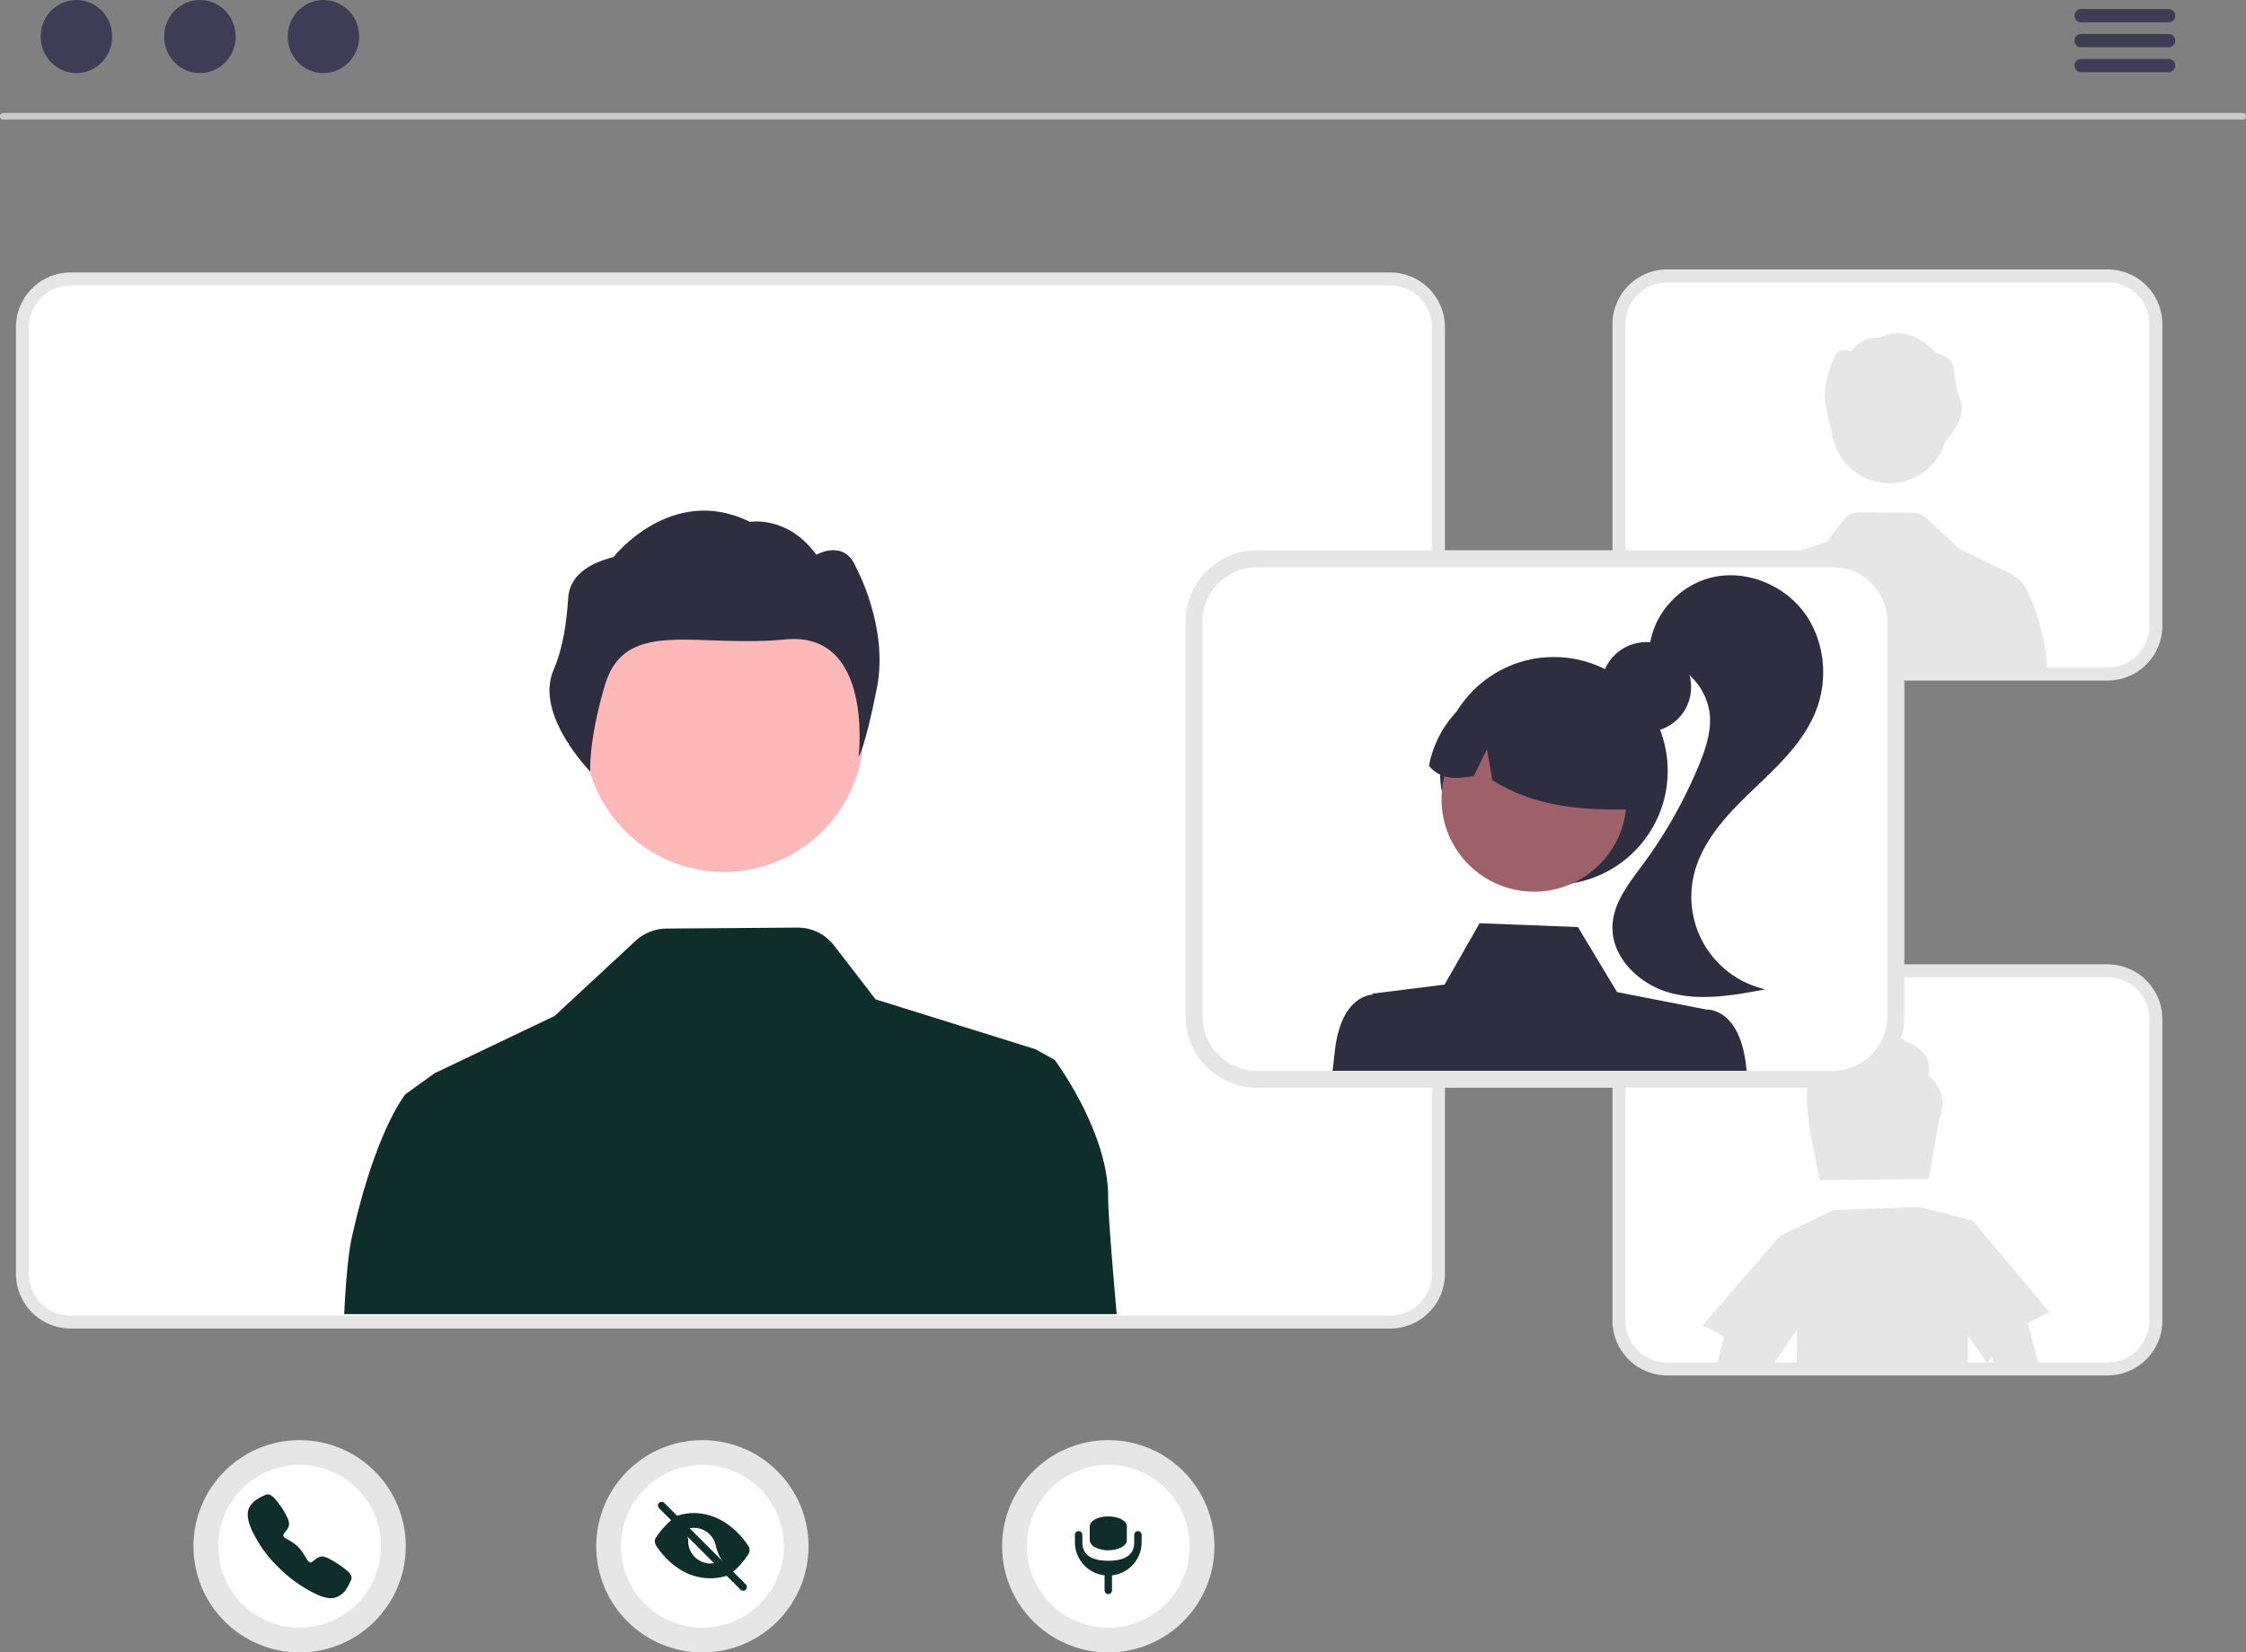 <?xml version="1.0" encoding="UTF-8"?> <svg xmlns="http://www.w3.org/2000/svg" xmlns:xlink="http://www.w3.org/1999/xlink" data-name="Layer 1" width="749.467" height="551.451" viewBox="0 0 749.467 551.451"><rect x="0" y="0" width="749.467" height="551.451" fill="#808080" stroke="none"/> <path d="M689.138,617.637H248.87a18.307,18.307,0,0,1-18.286-18.286V283.484a18.307,18.307,0,0,1,18.286-18.286H689.138a18.307,18.307,0,0,1,18.286,18.286V599.351A18.307,18.307,0,0,1,689.138,617.637ZM248.87,274.822a8.672,8.672,0,0,0-8.662,8.662V599.351a8.672,8.672,0,0,0,8.662,8.662H689.138a8.672,8.672,0,0,0,8.662-8.662V283.484a8.672,8.672,0,0,0-8.662-8.662Z" transform="translate(-225.266 -174.274)" fill="#e6e6e6"></path> <circle cx="234.381" cy="516.028" r="35.423" fill="#e6e6e6"></circle> <circle cx="234.381" cy="516.028" r="27.158" fill="#fff"></circle> <path d="M473.252,705.135a1.231,1.231,0,0,1-.874-.363L445.164,677.559a1.237,1.237,0,0,1,1.749-1.749l27.214,27.214a1.237,1.237,0,0,1-.874,2.111Z" transform="translate(-225.266 -174.274)" fill="#0f2d2b"></path> <path d="M475.006,692.92a2.489,2.489,0,0,0-.008-2.687,26.203,26.203,0,0,0-7.675-7.772,19.447,19.447,0,0,0-10.51-3.252,17.514,17.514,0,0,0-5.552.911.309.309,0,0,0-.121.513l3.652,3.652a.314.314,0,0,0,.297.081,7.422,7.422,0,0,1,8.966,5.454l.009.036a16.307,16.307,0,0,0,4.162,7.865l1.164,1.164a.31.31,0,0,0,.418.018A26.58,26.58,0,0,0,475.006,692.92Z" transform="translate(-225.266 -174.274)" fill="#0f2d2b"></path> <path d="M462.336,696.036a7.422,7.422,0,0,1-7.422-7.421q0-.01,0-.019a4.905,4.905,0,0,0-1.369-3.522l-3.671-3.672a.31.31,0,0,0-.42-.016,30.912,30.912,0,0,0-5.229,5.852,2.468,2.468,0,0,0-.049,2.748,25.822,25.822,0,0,0,7.598,7.781,19.158,19.158,0,0,0,10.538,3.218,18.416,18.416,0,0,0,5.616-.893.309.309,0,0,0,.124-.513l-3.67-3.669a.311.311,0,0,0-.296-.081A7.419,7.419,0,0,1,462.336,696.036Z" transform="translate(-225.266 -174.274)" fill="#0f2d2b"></path> <circle cx="99.981" cy="516.028" r="35.423" fill="#e6e6e6"></circle> <circle cx="99.981" cy="516.028" r="27.158" fill="#fff"></circle> <path d="M335.681,707.62c-1.509,0-3.629-.546-6.803-2.319a44.234,44.234,0,0,1-10.685-7.992,40.548,40.548,0,0,1-8.024-10.682c-2.848-5.18-2.363-7.895-1.82-9.055a7.228,7.228,0,0,1,2.833-3.04,13.629,13.629,0,0,1,2.214-1.175c.077-.033.149-.065.213-.094a2.069,2.069,0,0,1,1.697-.155,4.971,4.971,0,0,1,1.613,1.237,26.804,26.804,0,0,1,4.033,5.986,5.964,5.964,0,0,1,.791,2.452,3.874,3.874,0,0,1-.986,2.305c-.101.138-.202.271-.299.399-.588.773-.717.997-.632,1.395.172.802,2.785,1.499,4.898,3.607s3.104,5.003,3.909,5.174c.416.089.644-.046,1.442-.655.114-.087.232-.178.355-.268a3.895,3.895,0,0,1,2.339-1.047h.005a5.602,5.602,0,0,1,2.463.864,29.533,29.533,0,0,1,5.964,4.003,4.969,4.969,0,0,1,1.241,1.609,2.086,2.086,0,0,1-.155,1.701c-.029.064-.06.135-.094.213a13.645,13.645,0,0,1-1.182,2.21,7.23,7.23,0,0,1-3.045,2.828A5.212,5.212,0,0,1,335.681,707.62Z" transform="translate(-225.266 -174.274)" fill="#0f2d2b"></path> <circle cx="369.822" cy="516.028" r="35.423" fill="#e6e6e6"></circle> <circle cx="369.822" cy="516.028" r="27.158" fill="#fff"></circle> <path d="M604.984,685.231a1.237,1.237,0,0,0-1.237,1.237v2.474c0,4.782-3.877,6.185-8.659,6.185-4.782,0-8.659-1.403-8.659-6.185v-2.474a1.237,1.237,0,1,0-2.474,0v2.474a11.144,11.144,0,0,0,9.896,11.059v5.022a1.237,1.237,0,0,0,1.237,1.237h0a1.237,1.237,0,0,0,1.237-1.237v-5.022a11.144,11.144,0,0,0,9.896-11.059v-2.474A1.237,1.237,0,0,0,604.984,685.231Z" transform="translate(-225.266 -174.274)" fill="#0f2d2b"></path> <path d="M595.088,691.627a9.276,9.276,0,0,1-4.372-1,2.909,2.909,0,0,1-1.813-2.36v-4.604c-.013-1.825,2.734-3.311,6.137-3.318h0c.016,0,.032,0,.048,0,3.379-.02,6.148,1.434,6.185,3.247q.001.035,0,.071v4.604C601.29,690.11,598.523,691.613,595.088,691.627Z" transform="translate(-225.266 -174.274)" fill="#0f2d2b"></path> <path d="M689.138,613.306H248.87a13.971,13.971,0,0,1-13.955-13.955V283.484a13.971,13.971,0,0,1,13.955-13.955H689.138a13.971,13.971,0,0,1,13.955,13.955V599.351A13.971,13.971,0,0,1,689.138,613.306Z" transform="translate(-225.266 -174.274)" fill="#fff"></path> <circle id="bc830966-b266-4f4f-8d3f-80253a76a671" data-name="ab6171fa-7d69-4734-b81c-8dff60f9761b" cx="241.582" cy="244.406" r="46.601" fill="#ffb8b8"></circle> <path id="b07e6ca0-7838-4b10-83c0-af225f768a0c-108" data-name="bf427902-b9bf-4946-b5d7-5c1c7e04535e" d="M414.864,373.849c.352-5.352,3.891-10.828,15.135-13.689,0,0,19.297-24.675,45.519-11.735,0,0,12.712-2.187,22.139,11.002,0,0,9.346-5.512,13.289,4.258,0,0,10.961,19.929,6.926,40.256s-6.101,22.864-6.101,22.864,5.144-42.046-24.483-39.131-53.478-7.503-60.188,15.308c-5.571,18.942-4.869,28.779-4.869,28.779s-18.63-18.896-12.296-33.775C413.175,390.376,414.32,382.103,414.864,373.849Z" transform="translate(-225.266 -174.274)" fill="#2f2e41"></path> <path d="M340.121,612.824H597.886c-1.723-19.662-2.849-34.291-2.849-39.238,0-21.818-17.853-45.628-17.853-45.628l-6.39-3.532L517.428,507.776,503.617,489.836a15.357,15.357,0,0,0-12.3-6.005l-43.627.327a15.404,15.404,0,0,0-10.346,4.1L410.33,513.319l-39.623,18.921-.067-.067-.414.308-5.88,4.235-3.782,2.733s-9.923,11.905-17.853,47.611C341.517,592.43,340.68,601.419,340.121,612.824Z" transform="translate(-225.266 -174.274)" fill="#0f2d2b"></path> <path d="M973.649,214.191H226.351a1.109,1.109,0,0,1,0-2.218H973.649a1.109,1.109,0,0,1,0,2.218Z" transform="translate(-225.266 -174.274)" fill="#cacaca"></path> <ellipse cx="25.497" cy="12.197" rx="11.931" ry="12.197" fill="#3f3d56"></ellipse> <ellipse cx="66.712" cy="12.197" rx="11.931" ry="12.197" fill="#3f3d56"></ellipse> <ellipse cx="107.927" cy="12.197" rx="11.931" ry="12.197" fill="#3f3d56"></ellipse> <path d="M948.955,181.735H919.67a2.218,2.218,0,0,1,0-4.435h29.285a2.218,2.218,0,0,1,0,4.435Z" transform="translate(-225.266 -174.274)" fill="#3f3d56"></path> <path d="M948.955,190.051H919.67a2.218,2.218,0,0,1,0-4.435h29.285a2.218,2.218,0,0,1,0,4.435Z" transform="translate(-225.266 -174.274)" fill="#3f3d56"></path> <path d="M948.955,198.366H919.67a2.218,2.218,0,0,1,0-4.435h29.285a2.218,2.218,0,0,1,0,4.435Z" transform="translate(-225.266 -174.274)" fill="#3f3d56"></path> <path d="M928.538,633.289H781.618a18.307,18.307,0,0,1-18.286-18.286V514.376a18.307,18.307,0,0,1,18.286-18.286H928.538a18.307,18.307,0,0,1,18.286,18.286V615.003A18.307,18.307,0,0,1,928.538,633.289ZM781.618,505.714a8.672,8.672,0,0,0-8.662,8.662V615.003a8.672,8.672,0,0,0,8.662,8.662H928.538a8.672,8.672,0,0,0,8.662-8.662V514.376a8.672,8.672,0,0,0-8.662-8.662Z" transform="translate(-225.266 -174.274)" fill="#e6e6e6"></path> <path d="M928.538,628.958H781.618a13.971,13.971,0,0,1-13.955-13.955V514.375a13.971,13.971,0,0,1,13.955-13.955h146.92a13.971,13.971,0,0,1,13.955,13.955v100.627A13.971,13.971,0,0,1,928.538,628.958Z" transform="translate(-225.266 -174.274)" fill="#fff"></path> <path d="M868.855,533.177c.85-5.299-1.554-9.2-7.926-11.402-6.338-5.5-15.706-6.819-21.329,1.99a8.823,8.823,0,0,0-9.301,7.903c-5.165,6.003.57,28.036,2.269,36.431l9.066-.089,18.098-.179,9.122-.089,3.477-19.686C874.444,542.332,873.583,537.313,868.855,533.177Z" transform="translate(-225.266 -174.274)" fill="#e6e6e6"></path> <path d="M901.776,616.054a43.68,43.68,0,0,1,7.49-3.823l-25.778-30.607-17.036-4.36q-.209-.118-.415-.241l-28.739,1.102-.123-.123L819.054,586.867l-25.778,29.802a43.376,43.376,0,0,1,7.3,3.689l-2.661,10.117h18.445l4.907-7.132h.246c0-.123.011-.246.011-.369l3.443-5.008c.078,4.047-.034,8.216-.313,12.509h57.369c-.089-3.566-.112-7.11-.112-10.631l6.417,9.312c.481-.704.995-1.364,1.509-2.035l1.263,3.354H905.789l-3.521-13.392A3.132,3.132,0,0,0,901.776,616.054Z" transform="translate(-225.266 -174.274)" fill="#e6e6e6"></path> <path d="M928.538,401.384H781.618a18.307,18.307,0,0,1-18.286-18.286V282.471a18.307,18.307,0,0,1,18.286-18.286H928.538a18.307,18.307,0,0,1,18.286,18.286V383.098A18.307,18.307,0,0,1,928.538,401.384ZM781.618,273.81a8.672,8.672,0,0,0-8.662,8.662V383.098a8.672,8.672,0,0,0,8.662,8.662H928.538a8.672,8.672,0,0,0,8.662-8.662V282.471a8.672,8.672,0,0,0-8.662-8.662Z" transform="translate(-225.266 -174.274)" fill="#e6e6e6"></path> <path d="M928.538,397.053H781.618a13.971,13.971,0,0,1-13.955-13.955V282.471a13.971,13.971,0,0,1,13.955-13.955H928.538a13.971,13.971,0,0,1,13.955,13.955V383.098A13.971,13.971,0,0,1,928.538,397.053Z" transform="translate(-225.266 -174.274)" fill="#fff"></path> <path d="M836.521,318.131a19.333,19.333,0,0,0,37.813,3.476c.626-.652,7.565-8.067,5.053-13.966a30.521,30.521,0,0,1-2.045-10.018c-.146-2.221-1.615-4.494-6.282-5.682,0,0-8.009-10.241-18.892-4.871,0,0-5.276-.908-9.188,4.566,0,0-3.879-2.288-5.515,1.767,0,0-4.549,8.271-2.874,16.708A72.671,72.671,0,0,0,836.521,318.131Z" transform="translate(-225.266 -174.274)" fill="#e6e6e6"></path> <path d="M907.288,388.114c-3.291-14.819-7.41-19.76-7.41-19.76l-1.57-1.134-2.441-1.758-.172-.128-.028.028-16.445-7.853-11.212-10.401a6.393,6.393,0,0,0-4.294-1.702L845.611,345.27a6.374,6.374,0,0,0-5.105,2.493l-5.732,7.446-22.149,6.91-2.652,1.466s-7.41,9.882-7.41,18.938c0,2.053-.467,8.125-1.182,16.285H908.363A72.966,72.966,0,0,0,907.288,388.114Z" transform="translate(-225.266 -174.274)" fill="#e6e6e6"></path> <path d="M836.83,537.277H644.747A23.934,23.934,0,0,1,620.84,513.37V381.81A23.934,23.934,0,0,1,644.747,357.903h192.083a23.934,23.934,0,0,1,23.907,23.907V513.37A23.934,23.934,0,0,1,836.83,537.277ZM644.747,370.486a11.338,11.338,0,0,0-11.324,11.324V513.37a11.338,11.338,0,0,0,11.324,11.324h192.083A11.338,11.338,0,0,0,848.154,513.37V381.81a11.338,11.338,0,0,0-11.324-11.324Z" transform="translate(-225.266 -174.274)" fill="#e6e6e6"></path> <path d="M836.828,363.564h-192.08a18.275,18.275,0,0,0-18.25,18.25v131.56a18.266,18.266,0,0,0,18.25,18.24h192.08a18.266,18.266,0,0,0,18.25-18.24v-131.56A18.275,18.275,0,0,0,836.828,363.564Z" transform="translate(-225.266 -174.274)" fill="#fff"></path> <circle cx="549.313" cy="229.288" r="15" fill="#2f2e41"></circle> <circle cx="518.498" cy="257.26" r="38" fill="#2f2e41"></circle> <circle cx="511.896" cy="266.692" r="30.879" fill="#9e616a"></circle> <path d="M725.521,402.511a35.371,35.371,0,0,1,45.783,41.818c-16.217.437-33.009-.204-48.078-9.736l-1.76-10.328-4.389,8.966c-5.442.928-10.827,1.54-14.985-3.357A36.116,36.116,0,0,1,725.521,402.511Z" transform="translate(-225.266 -174.274)" fill="#2f2e41"></path> <path d="M797.06,366.851c11.158-2.388,23.377,2.618,30.186,11.774,6.81,9.156,8.18,21.896,4.099,32.552-4.163,10.871-13.151,19.029-21.556,27.084-8.404,8.054-16.865,17.047-19.388,28.411a31.667,31.667,0,0,0,23.971,37.759c-10.526,1.997-21.49,3.981-31.826,1.165-10.337-2.816-19.791-11.969-19.198-22.666.427-7.708,5.689-14.145,10.265-20.361a156.364,156.364,0,0,0,18.484-32.739c2.301-5.545,4.313-11.464,3.667-17.432A20.916,20.916,0,0,0,778.467,394.485l-2.76-3.874C776.628,379.238,785.902,369.239,797.06,366.851Z" transform="translate(-225.266 -174.274)" fill="#2f2e41"></path> <path d="M808.008,530.764c-2-20.38-13.3-19.58-13.3-19.58l-29.84-5.83-13.07-21.7-32.81-1.28-11.68,20.48-24,3-.02.34c-2.38.18-10.96,2.06-12.68,19.57-.16,1.61-.38,3.58-.66,5.85h138.15C808.068,531.314,808.038,531.034,808.008,530.764Z" transform="translate(-225.266 -174.274)" fill="#2f2e41"></path> </svg> 